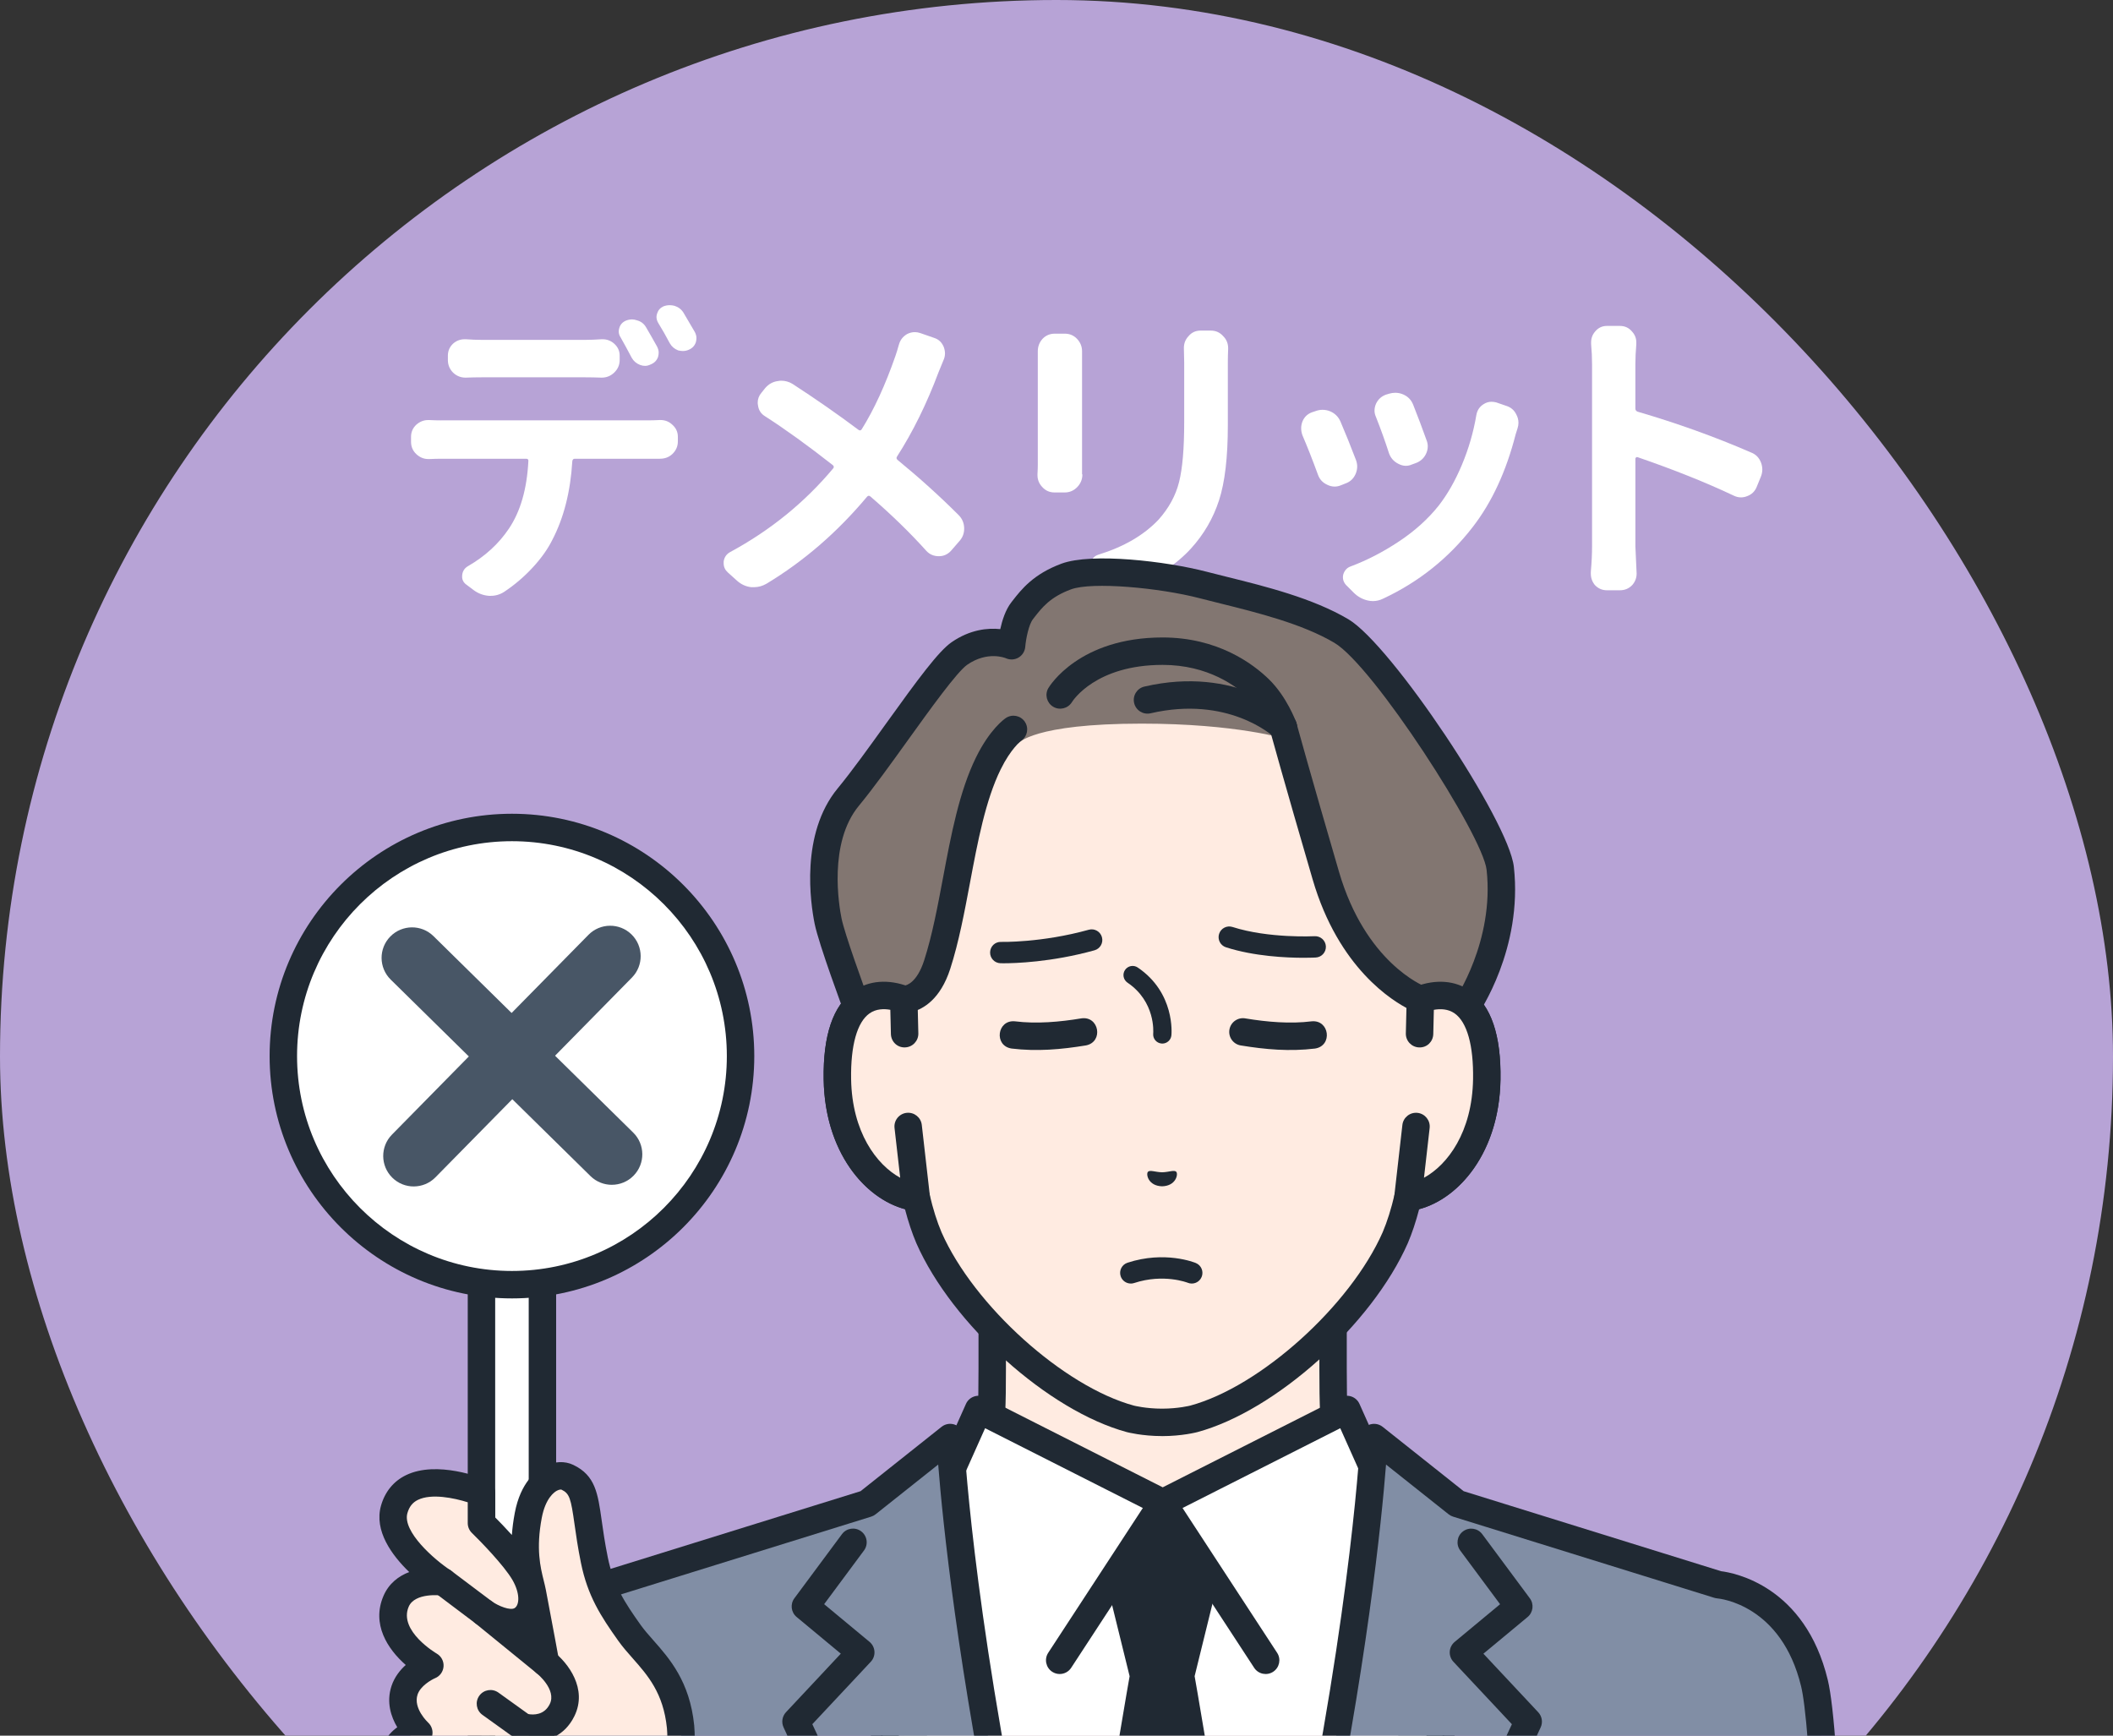 <?xml version="1.0" encoding="UTF-8"?><svg id="pc" xmlns="http://www.w3.org/2000/svg" width="140" height="115" xmlns:xlink="http://www.w3.org/1999/xlink" viewBox="0 0 140 115"><rect x="0" y="0" width="140" height="115" fill="#333333" stroke="none"/><defs><style>.cls-1{fill:#fff;}.cls-2{fill:#202933;}.cls-3{fill:none;}.cls-4{fill:#485666;}.cls-5{fill:#818ea5;}.cls-6{fill:#ffebe1;}.cls-7{fill:#b7a3d6;}.cls-8{fill:#827671;}.cls-9{clip-path:url(#clippath);}</style><clipPath id="clippath"><rect class="cls-3" width="140" height="115"/></clipPath></defs><g class="cls-9"><rect class="cls-7" x="0" y="0" width="140" height="140" rx="70" ry="70"/><path class="cls-1" d="M29.245,27.851h13.761c.191,0,.424-.007.697-.021h.062c.301,0,.561.103.779.308.246.219.369.485.369.8v.308c0,.328-.123.608-.369.841-.219.205-.492.308-.82.308h-5.64c-.096,0-.15.055-.164.164-.123,2.023-.567,3.767-1.333,5.229-.301.602-.731,1.207-1.292,1.814-.561.608-1.189,1.146-1.887,1.61-.273.178-.574.267-.902.267h-.103c-.369-.027-.704-.15-1.005-.369l-.492-.369c-.191-.137-.287-.314-.287-.533,0-.314.13-.547.39-.697,1.135-.656,2.037-1.483,2.707-2.481.766-1.135,1.196-2.625,1.292-4.471.014-.109-.034-.164-.144-.164h-5.619c-.232,0-.499.007-.8.021h-.062c-.301,0-.567-.109-.8-.328s-.349-.492-.349-.82v-.328c0-.314.116-.581.349-.8.232-.205.492-.308.779-.308h.082c.273.014.54.021.8.021ZM38.781,25h-6.87c-.342,0-.69.007-1.046.021h-.021c-.314,0-.588-.109-.82-.328-.232-.232-.349-.513-.349-.841v-.287c0-.314.116-.581.349-.8.219-.191.472-.287.759-.287h.082c.369.027.718.041,1.046.041h6.87c.328,0,.684-.014,1.066-.041h.082c.287,0,.54.096.759.287.246.219.369.485.369.8v.287c0,.328-.123.608-.369.841-.232.219-.506.328-.82.328h-.021c-.369-.014-.725-.021-1.066-.021ZM43.539,22.97c.068.137.103.267.103.39,0,.096-.014.191-.041.287-.082.232-.239.396-.472.492-.137.068-.267.103-.39.103-.109,0-.219-.021-.328-.062-.246-.096-.431-.253-.554-.472-.273-.52-.52-.971-.738-1.354-.082-.123-.123-.253-.123-.39,0-.082.014-.164.041-.246.068-.219.212-.376.431-.472.137-.055.273-.082.41-.082.109,0,.219.021.328.062.26.068.458.219.595.451.232.396.479.827.738,1.292ZM46.041,22.006c.068.137.103.267.103.39,0,.096-.014.191-.041.287-.082.232-.239.396-.472.492-.123.055-.253.082-.39.082-.096,0-.198-.014-.308-.041-.246-.096-.431-.253-.554-.472-.26-.492-.513-.937-.759-1.333-.082-.137-.123-.273-.123-.41,0-.068.014-.144.041-.226.068-.219.205-.376.41-.472.137-.055.28-.082.431-.082.096,0,.198.014.308.041.26.082.458.232.595.451.26.438.513.868.759,1.292Z"/><path class="cls-1" d="M59.556,22.847c.082-.314.267-.554.554-.718.164-.082.335-.123.513-.123.109,0,.226.021.349.062l.943.328c.287.096.492.294.615.595.055.15.082.294.082.431,0,.15-.034.301-.103.451-.123.287-.232.554-.328.8-.779,2.078-1.695,3.938-2.748,5.578-.055.082-.041.157.041.226,1.449,1.189,2.796,2.406,4.04,3.65.246.246.369.547.369.902,0,.328-.116.615-.349.861l-.533.615c-.219.232-.485.349-.8.349-.328,0-.602-.116-.82-.349-1.08-1.203-2.317-2.406-3.712-3.609-.082-.068-.157-.062-.226.021-1.969,2.352-4.19,4.272-6.665,5.763-.26.15-.533.226-.82.226h-.185c-.355-.041-.67-.185-.943-.431l-.615-.554c-.178-.164-.267-.362-.267-.595v-.123c.041-.287.191-.499.451-.636,2.652-1.436,4.922-3.281,6.809-5.537.055-.068.048-.137-.021-.205-1.654-1.299-3.151-2.379-4.491-3.24-.273-.164-.431-.403-.472-.718-.014-.068-.021-.13-.021-.185,0-.246.082-.465.246-.656l.246-.308c.232-.273.52-.431.861-.472.068-.014.137-.021.205-.021.26,0,.506.068.738.205,1.559,1.012,3.021,2.03,4.389,3.056.082.055.15.041.205-.041.82-1.312,1.565-2.933,2.235-4.86.068-.191.144-.438.226-.738Z"/><path class="cls-1" d="M68.761,23.277c0-.314.103-.588.308-.82.219-.232.492-.349.82-.349h.656c.328,0,.602.116.82.349s.328.506.328.82v8.142l.021.021c0,.314-.109.588-.328.82-.232.246-.513.369-.841.369h-.677c-.328,0-.602-.123-.82-.369-.205-.219-.308-.479-.308-.779v-.062c.014-.246.021-.458.021-.636v-7.506ZM78.44,23.052c0-.301.103-.561.308-.779.205-.246.472-.369.8-.369h.677c.328,0,.602.123.82.369.219.219.328.485.328.8v.041c-.014.301-.021.602-.021.902v4.163c0,2.119-.194,3.777-.584,4.974s-1.009,2.259-1.856,3.188c-.943,1.039-2.263,1.914-3.958,2.625-.219.082-.431.123-.636.123-.137,0-.273-.014-.41-.041-.355-.096-.663-.273-.923-.533l-.533-.574c-.137-.137-.205-.287-.205-.451,0-.068.014-.144.041-.226.068-.26.232-.431.492-.513,1.682-.52,3.008-1.292,3.979-2.317.684-.766,1.139-1.6,1.364-2.502s.338-2.215.338-3.938v-3.979l-.021-.964Z"/><path class="cls-1" d="M86.293,28.835c-.055-.15-.082-.308-.082-.472,0-.137.027-.28.082-.431.123-.301.335-.506.636-.615l.246-.082c.15-.055.301-.082.451-.082.178,0,.349.034.513.103.314.137.54.362.677.677.328.766.67,1.613,1.025,2.543.055.15.082.294.082.431,0,.164-.034.328-.103.492-.137.314-.362.526-.677.636l-.308.123c-.137.055-.273.082-.41.082-.164,0-.328-.041-.492-.123-.301-.137-.506-.362-.615-.677-.355-.971-.697-1.839-1.025-2.604ZM97.818,27.502c.055-.314.212-.554.472-.718.164-.109.342-.164.533-.164.096,0,.198.014.308.041l.656.226c.314.096.54.287.677.574.096.178.144.362.144.554,0,.123-.021.246-.062.369l-.123.39c-.629,2.461-1.579,4.512-2.851,6.152-1.586,2.051-3.562,3.63-5.927,4.737-.219.109-.444.164-.677.164-.123,0-.239-.014-.349-.041-.355-.082-.663-.253-.923-.513l-.513-.513c-.123-.137-.191-.287-.205-.451s.027-.321.123-.472.226-.253.39-.308c1.094-.41,2.163-.964,3.209-1.661s1.918-1.483,2.615-2.358c.588-.752,1.104-1.657,1.548-2.718.444-1.059.763-2.156.954-3.291ZM91.174,27.646c-.068-.15-.103-.294-.103-.431,0-.164.034-.321.103-.472.137-.287.355-.485.656-.595l.205-.062c.137-.041.273-.062.41-.062.191,0,.376.041.554.123.301.137.513.362.636.677.314.793.608,1.572.882,2.338.055.137.082.273.082.41,0,.178-.041.349-.123.513-.15.301-.39.506-.718.615l-.226.082c-.123.055-.253.082-.39.082-.164,0-.335-.048-.513-.144-.287-.15-.485-.376-.595-.677-.26-.807-.547-1.606-.861-2.399Z"/><path class="cls-1" d="M116.026,29.983c.314.123.533.349.656.677.055.15.082.301.082.451,0,.164-.034.328-.103.492l-.267.656c-.123.301-.335.506-.636.615-.137.055-.273.082-.41.082-.164,0-.328-.041-.492-.123-1.818-.861-3.938-1.709-6.357-2.543-.041-.014-.075-.007-.103.021s-.041.055-.041.082v5.804l.082,1.805c0,.287-.096.54-.287.759-.219.232-.492.349-.82.349h-.861c-.314,0-.581-.116-.8-.349-.178-.219-.267-.472-.267-.759v-.103c.055-.629.082-1.196.082-1.702v-12.059c0-.438-.021-.882-.062-1.333v-.123c0-.273.089-.513.267-.718.205-.246.465-.369.779-.369h.861c.328,0,.595.123.8.369.191.205.287.444.287.718v.123c-.041.492-.062.937-.062,1.333v2.933c0,.096.048.164.144.205,2.625.766,5.134,1.668,7.526,2.707Z"/><path class="cls-6" d="M100.241,104.671c-7.48-2.812-9.133-5.292-10.427-6.748-1.294-1.457-1.487-2.507-1.487-7.227v-14.675l-11.292,2.581-11.292-2.581v14.675c0,4.72-.193,5.771-1.487,7.227-1.294,1.457-2.948,3.936-10.427,6.748-7.471,2.809,14.839,16.253,14.839,16.253h16.736s22.31-13.443,14.838-16.253Z"/><path class="cls-2" d="M85.403,121.833c-.308,0-.608-.157-.779-.44-.259-.43-.12-.988.309-1.248,6.763-4.076,16.175-11.041,15.926-13.765-.013-.143-.048-.524-.938-.859-7.058-2.654-9.102-5.036-10.454-6.612-.116-.135-.226-.263-.333-.384-1.548-1.743-1.717-3.126-1.717-7.831v-13.535l-10.181,2.327c-.133.031-.272.031-.405,0l-10.181-2.327v13.535c0,4.705-.169,6.088-1.717,7.831-.107.121-.217.249-.333.384-1.352,1.576-3.396,3.958-10.454,6.612-.89.335-.925.715-.938.859-.249,2.724,9.163,9.689,15.925,13.765.43.259.568.818.309,1.248-.259.43-.818.568-1.247.309-2.883-1.737-17.241-10.647-16.797-15.487.069-.757.491-1.786,2.108-2.394,6.622-2.49,8.483-4.659,9.715-6.094.123-.143.239-.279.353-.407,1.036-1.166,1.258-1.865,1.258-6.624v-14.675c0-.277.126-.538.342-.711.216-.172.499-.237.769-.175l11.089,2.535,11.089-2.535c.269-.062.553.003.769.175.216.172.342.434.342.711v14.675c0,4.759.222,5.458,1.258,6.624.114.128.231.264.354.408,1.231,1.435,3.092,3.604,9.714,6.094,1.617.608,2.039,1.638,2.108,2.394.443,4.84-13.915,13.75-16.798,15.487-.147.088-.308.13-.468.13Z"/><path class="cls-1" d="M89.24,93.39l-12.206,6.175-12.206-6.175-2.136,4.78-6.356,5.821s1.781,10.289,4.668,22.101h32.06c2.887-11.811,4.668-22.101,4.668-22.101l-6.356-5.821-2.136-4.78Z"/><path class="cls-2" d="M93.552,124.98c-.062,0-.124-.006-.186-.019-.491-.102-.807-.584-.705-1.075l4.076-19.575-5.974-5.472c-.092-.084-.165-.186-.216-.299l-1.747-3.909-11.355,5.745c-.258.131-.562.13-.82,0l-11.355-5.745-1.747,3.909c-.051.114-.124.215-.216.299l-5.974,5.472,4.076,19.575c.102.491-.213.973-.704,1.075-.489.102-.973-.213-1.075-.704l-4.181-20.081c-.065-.314.039-.639.276-.855l6.217-5.694,2.059-4.607c.101-.227.292-.403.526-.486.234-.083.492-.067.714.045l11.796,5.968,11.796-5.968c.222-.112.48-.129.714-.046.234.083.424.259.526.486l2.059,4.607,6.217,5.694c.236.217.341.542.276.855l-4.181,20.081c-.089.429-.467.724-.889.724Z"/><path class="cls-2" d="M70.211,110.917c-.171,0-.343-.048-.496-.148-.42-.275-.538-.838-.264-1.258l6.823-10.443c.168-.257.454-.412.761-.412h0c.307,0,.593.155.761.412l6.822,10.443c.275.42.156.983-.264,1.258-.42.274-.983.157-1.258-.264l-6.061-9.278-6.062,9.278c-.174.267-.465.412-.762.412Z"/><path class="cls-2" d="M79.151,111.063l1.467-5.957-3.62-5.541-3.62,5.541,1.467,5.957s-1.268,7.138-1.707,10.876c-.064.542-.15,2.02-.251,4.152h8.223c-.101-2.132-.187-3.61-.251-4.152-.439-3.738-1.707-10.876-1.707-10.876Z"/><path class="cls-5" d="M113.852,105l-17.306-5.378-5.503-4.372s-.464,10.653-4.284,29.056c-.123.593-.25,1.189-.379,1.785h34.847c-.239-7.026-.565-12.731-1.007-14.563-1.488-6.172-6.368-6.527-6.368-6.528Z"/><path class="cls-2" d="M86.381,127c-.064,0-.129-.007-.194-.021-.49-.107-.802-.591-.695-1.081.129-.593.255-1.186.377-1.777,3.758-18.103,4.262-28.805,4.266-28.911.015-.341.22-.645.531-.787.311-.141.675-.097.943.115l5.369,4.266,17.06,5.302c.823.101,5.558.953,7.066,7.209.414,1.72.752,6.543,1.031,14.745.017.502-.376.922-.877.939-.504.014-.922-.376-.939-.877-.338-9.922-.721-13.297-.982-14.381-1.304-5.41-5.383-5.82-5.556-5.835-.065-.006-.135-.019-.198-.038l-17.306-5.378c-.107-.033-.207-.086-.296-.156l-4.147-3.295c-.296,3.756-1.269,13.405-4.185,27.452-.124.596-.251,1.195-.381,1.793-.092.425-.469.716-.887.716Z"/><path class="cls-2" d="M96.907,124.077c-.135,0-.271-.03-.4-.093-.45-.221-.636-.766-.415-1.216,2.027-4.124,3.511-7.296,4.081-8.524l-3.873-4.136c-.171-.183-.259-.428-.244-.678.016-.25.134-.482.327-.642l3.007-2.496-2.64-3.558c-.299-.403-.215-.972.188-1.271.403-.299.972-.215,1.271.188l3.153,4.249c.288.388.222.933-.149,1.241l-2.927,2.43,3.632,3.879c.252.269.316.664.163.999-.017.037-1.737,3.79-4.358,9.122-.158.321-.481.508-.816.508Z"/><path class="cls-5" d="M62.952,95.25l-5.503,4.372-17.306,5.378s-4.88.355-6.368,6.528c-.442,1.832-.767,7.537-1.007,14.563h34.847c-.129-.596-.256-1.192-.379-1.785-3.82-18.403-4.284-29.056-4.284-29.056Z"/><path class="cls-2" d="M67.615,127c-.419,0-.795-.291-.887-.716-.13-.598-.257-1.197-.381-1.793-2.916-14.047-3.889-23.696-4.185-27.452l-4.147,3.295c-.088.07-.188.123-.296.156l-17.306,5.378c-.065.02-.132.033-.2.038-.171.015-4.25.424-5.554,5.834-.261,1.084-.644,4.459-.982,14.381-.017.502-.446.891-.939.877-.502-.017-.894-.438-.877-.939.28-8.202.617-13.026,1.032-14.745,1.508-6.257,6.243-7.107,7.066-7.209l17.059-5.302,5.369-4.266c.268-.212.631-.257.943-.115.311.142.516.446.531.787.005.106.508,10.808,4.266,28.911.123.591.249,1.184.377,1.777.106.49-.205.974-.695,1.081-.065.014-.13.021-.194.021Z"/><path class="cls-2" d="M57.088,124.077c-.335,0-.658-.187-.816-.508-2.621-5.332-4.341-9.084-4.358-9.122-.153-.335-.089-.73.163-.999l3.632-3.879-2.927-2.43c-.372-.308-.437-.853-.149-1.241l3.153-4.249c.299-.403.868-.488,1.271-.188.403.299.487.868.188,1.271l-2.64,3.558,3.007,2.496c.193.16.311.392.327.642.016.25-.072.495-.244.678l-3.873,4.136c.569,1.227,2.054,4.4,4.081,8.524.222.45.036.995-.415,1.216-.129.063-.266.093-.4.093Z"/><path class="cls-6" d="M94.11,66.218s0,0-.001,0v-8.806c0-2.54-.634-5.041-1.857-7.267-2.334-4.251-7.055-9.2-15.186-9.235h-.142c-8.131.035-12.852,4.984-15.186,9.235-1.222,2.226-1.857,4.727-1.857,7.267v8.806s0,0,0,0c-1.895-.717-4.488-.25-4.399,5.299.08,4.916,3.039,7.549,5.223,7.822h0c.218.938.494,1.855.843,2.673,2.262,5.133,8.402,10.658,13.345,11.998,0,0,.883.233,2.102.233s2.102-.233,2.102-.233c4.943-1.34,11.083-6.866,13.345-11.998.349-.818.625-1.735.843-2.673h0c2.184-.272,5.143-2.906,5.223-7.821.09-5.549-2.503-6.016-4.398-5.3Z"/><path class="cls-2" d="M76.995,95.152c-1.322,0-2.293-.253-2.334-.263-5.193-1.408-11.576-7.136-13.944-12.51-.284-.666-.537-1.423-.756-2.261-2.66-.71-5.31-3.786-5.388-8.585-.048-2.935.623-4.911,1.993-5.873.686-.482,1.514-.681,2.406-.589v-7.657c0-2.695.681-5.359,1.969-7.704,1.981-3.608,6.692-9.667,15.979-9.707h.146c9.291.04,14.001,6.098,15.982,9.707,1.288,2.346,1.969,5.01,1.969,7.704v7.657c.892-.092,1.72.107,2.406.589,1.37.963,2.04,2.939,1.993,5.873-.078,4.799-2.728,7.875-5.388,8.585-.219.838-.471,1.594-.752,2.252-2.373,5.384-8.756,11.112-13.943,12.519-.047.012-1.018.265-2.339.265ZM58.556,66.868c-.318,0-.65.071-.944.278-.823.578-1.257,2.126-1.221,4.357.072,4.411,2.632,6.711,4.427,6.935.378.047.686.325.773.696.225.966.492,1.815.794,2.522,2.137,4.849,8.096,10.217,12.747,11.478,0,0,.791.201,1.864.201s1.864-.202,1.872-.204c4.643-1.259,10.602-6.627,12.743-11.486.298-.698.565-1.546.79-2.512.086-.371.395-.649.773-.696,1.795-.224,4.355-2.523,4.427-6.934.036-2.231-.397-3.778-1.22-4.357-.656-.461-1.501-.247-1.947-.078-.279.106-.593.068-.839-.102-.246-.17-.393-.449-.393-.747v-8.806c0-2.39-.603-4.751-1.744-6.829-1.789-3.258-6.037-8.728-14.393-8.764h-.138c-8.352.036-12.6,5.506-14.389,8.764-1.141,2.078-1.744,4.44-1.744,6.829v8.806c0,.299-.147.578-.392.748-.246.17-.559.208-.838.102-.246-.093-.614-.2-1.004-.2Z"/><path class="cls-8" d="M67.477,49.248s-1.157-.364-1.992,1.337c-1.804,3.672-2.06,9.216-3.387,13.327-.775,2.402-2.216,2.306-2.216,2.306l-1.918,3.191-1.157-2.58s-1.673-4.484-1.941-5.806c-.302-1.495-.817-5.6,1.338-8.21,2.352-2.848,6.022-8.592,7.368-9.518,1.824-1.256,3.452-.509,3.452-.509,0,0,.132-1.593.704-2.323.572-.73,1.216-1.634,2.917-2.264,1.701-.63,6.382-.142,9.079.562,2.698.704,6.485,1.468,9.155,3.052,2.67,1.583,10.226,13.056,10.522,15.721.572,5.146-2.266,9.224-2.266,9.224l-1.616,2.416-1.411-2.957s-4.344-1.633-6.262-8.201c-1.918-6.568-2.656-9.053-2.656-9.053,0,0-3.233-1.017-9.546-1.017-7.211,0-8.168,1.301-8.168,1.301Z"/><path class="cls-2" d="M85.027,49.075c-.372,0-.72-.23-.854-.599-.009-.025-.49-1.315-1.368-2.169-.865-.842-2.765-2.253-5.773-2.253-4.43,0-5.948,2.367-6.01,2.468-.263.424-.82.561-1.246.303-.426-.258-.567-.808-.314-1.236.081-.137,2.048-3.352,7.569-3.352,3.65,0,5.978,1.734,7.041,2.768,1.188,1.156,1.785,2.785,1.81,2.854.17.472-.074.993-.546,1.163-.102.037-.206.054-.308.054Z"/><path class="cls-2" d="M85.027,49.075c-.223,0-.446-.081-.621-.246-.12-.11-3.066-2.751-8.172-1.568-.49.113-.977-.192-1.09-.68-.113-.489.191-.977.68-1.09,6.087-1.41,9.675,1.872,9.825,2.013.366.343.385.918.041,1.285-.179.191-.421.287-.663.287Z"/><path class="cls-2" d="M57.964,70.318c-.018,0-.036,0-.055-.002-.338-.02-.636-.226-.775-.535l-1.157-2.58c-.008-.018-.015-.036-.022-.054-.069-.186-1.702-4.567-1.98-5.943-.271-1.342-.962-5.953,1.528-8.969.925-1.12,2.08-2.728,3.197-4.283,2.128-2.962,3.483-4.804,4.356-5.405,1.229-.846,2.402-.948,3.218-.863.128-.586.351-1.288.737-1.78l.08-.103c.58-.744,1.374-1.762,3.236-2.453,2.015-.747,6.97-.158,9.625.535.43.112.888.226,1.364.344,2.526.627,5.669,1.408,8.025,2.805,2.835,1.681,10.621,13.331,10.962,16.403.603,5.423-2.299,9.665-2.423,9.843l-1.606,2.402c-.182.272-.497.424-.821.401-.326-.023-.614-.22-.755-.515l-1.268-2.656c-1.15-.564-4.737-2.745-6.458-8.638-1.898-6.5-2.814-9.833-2.823-9.866-.133-.484.152-.984.636-1.117.484-.133.984.152,1.117.636.009.033.921,3.354,2.815,9.837,1.753,6.003,5.554,7.544,5.715,7.607.216.084.396.249.496.457l.723,1.515.728-1.089c.035-.051,2.643-3.893,2.118-8.619-.255-2.293-7.508-13.514-10.082-15.04-2.127-1.261-5.126-2.006-7.537-2.605-.484-.12-.948-.236-1.385-.349-2.675-.698-7.139-1.107-8.534-.589-1.378.511-1.915,1.2-2.434,1.866l-.083.107c-.276.352-.466,1.287-.513,1.839-.025.295-.193.56-.448.709-.256.149-.568.165-.837.041-.038-.016-1.208-.498-2.557.431-.675.465-2.469,2.962-3.911,4.969-1.135,1.58-2.308,3.213-3.272,4.38-2.03,2.458-1.313,6.638-1.148,7.451.206,1.019,1.425,4.389,1.891,5.64l.433.966,1.021-1.7c.189-.314.46-.494.818-.442.133-.017.83-.179,1.313-1.675.531-1.645.898-3.6,1.253-5.49.526-2.799,1.07-5.694,2.182-7.958.917-1.866,1.872-2.54,1.978-2.61.418-.279.982-.166,1.26.252.276.414.168.971-.24,1.252-.035.026-.689.527-1.367,1.907-1.003,2.042-1.524,4.813-2.027,7.492-.366,1.946-.744,3.958-1.31,5.713-.658,2.04-1.807,2.666-2.519,2.855l-1.701,2.831c-.165.274-.461.441-.779.441ZM59.942,65.311h0Z"/><path class="cls-6" d="M59.936,68.491l-.055-2.273c-1.895-.718-4.489-.251-4.399,5.299.08,4.916,3.039,7.549,5.223,7.822l-.535-4.7-.235-6.148Z"/><path class="cls-2" d="M60.705,80.248c-.037,0-.075-.002-.112-.007-2.855-.356-5.935-3.529-6.019-8.709-.048-2.935.623-4.911,1.993-5.874.994-.698,2.285-.801,3.637-.29.346.131.578.458.587.828l.055,2.273c.012.502-.385.918-.887.93-.511.019-.918-.385-.931-.887l-.038-1.604c-.429-.077-.944-.067-1.377.237-.823.578-1.257,2.126-1.221,4.357.057,3.505,1.685,5.676,3.252,6.533l-.375-3.294c-.057-.499.301-.949.8-1.006.5-.056.949.302,1.006.8l.535,4.7c.032.277-.066.553-.264.749-.171.169-.401.263-.639.263Z"/><path class="cls-6" d="M94.109,66.218l-.055,2.273-.235,6.148-.535,4.7c2.184-.272,5.143-2.906,5.223-7.822.09-5.55-2.504-6.017-4.399-5.299Z"/><path class="cls-2" d="M93.285,80.248c-.238,0-.468-.093-.639-.263-.198-.196-.295-.472-.264-.749l.535-4.7c.057-.499.508-.856,1.006-.8.499.057.857.507.8,1.006l-.375,3.294c1.567-.857,3.195-3.028,3.252-6.533.036-2.231-.397-3.779-1.221-4.357-.433-.304-.948-.314-1.377-.237l-.038,1.604c-.012.502-.414.905-.931.887-.502-.012-.899-.429-.887-.93l.055-2.273c.009-.37.241-.697.587-.828,1.351-.511,2.643-.409,3.637.29,1.37.963,2.041,2.939,1.993,5.874-.084,5.179-3.164,8.353-6.019,8.709-.037.005-.075.007-.112.007Z"/><path class="cls-2" d="M66.492,63.824c-.118,0-.189-.002-.205-.002-.39-.011-.697-.336-.686-.726.011-.39.326-.7.726-.687.027.001,2.69.062,5.813-.806.376-.105.766.115.87.492.105.376-.116.766-.492.87-2.863.796-5.313.86-6.026.86Z"/><path class="cls-2" d="M86.38,63.461c-1.134,0-3.273-.092-5.15-.695-.372-.119-.576-.517-.457-.889.119-.372.518-.577.889-.457,2.395.768,5.41.613,5.441.611.388-.018.723.277.745.667.021.39-.277.723-.666.745-.039.002-.335.018-.801.018Z"/><path class="cls-2" d="M76.056,77.647c.13-.15.48.016.941.027.461-.011.812-.178.941-.028.134.155-.021.932-.941.956-.92-.023-1.076-.799-.942-.955Z"/><path class="cls-2" d="M71.956,69.266c-1.657.272-3.244.411-4.935.208-1.184-.183-.961-1.926.233-1.803,1.41.177,2.971.042,4.385-.195,1.184-.18,1.493,1.55.318,1.79h0Z"/><path class="cls-2" d="M74.922,85.045c-.297,0-.574-.189-.671-.486-.122-.371.08-.77.451-.892,2.476-.813,4.448-.016,4.531.019.361.15.532.563.382.924-.149.361-.563.532-.924.382-.012-.005-1.591-.624-3.547.019-.073.024-.148.036-.221.036Z"/><path class="cls-2" d="M82.53,67.48c1.408.235,2.964.368,4.367.192,1.191-.124,1.419,1.618.233,1.803-1.691.203-3.278.063-4.935-.208-.494-.088-.824-.559-.736-1.054.088-.5.572-.831,1.071-.733h0Z"/><path class="cls-2" d="M77.01,69.144c-.02,0-.04,0-.06-.003-.333-.033-.576-.33-.543-.662.007-.083.164-2.107-1.704-3.371-.277-.188-.35-.564-.162-.841.188-.277.564-.35.841-.162,2.479,1.678,2.242,4.38,2.231,4.494-.031.313-.294.546-.602.546Z"/><rect class="cls-1" x="31.9" y="66.395" width="4.039" height="50.49"/><path class="cls-2" d="M35.939,117.793h-4.039c-.502,0-.909-.407-.909-.909v-50.49c0-.502.407-.909.909-.909h4.039c.502,0,.909.407.909.909v50.49c0,.502-.407.909-.909.909ZM32.809,115.976h2.222v-48.672h-2.222v48.672Z"/><circle class="cls-1" cx="33.92" cy="69.974" r="15.147"/><path class="cls-2" d="M33.92,86.03c-8.853,0-16.056-7.203-16.056-16.056s7.202-16.056,16.056-16.056,16.056,7.203,16.056,16.056-7.202,16.056-16.056,16.056ZM33.92,55.736c-7.851,0-14.238,6.387-14.238,14.238s6.387,14.238,14.238,14.238,14.238-6.387,14.238-14.238-6.387-14.238-14.238-14.238Z"/><path class="cls-4" d="M27.41,78.612c-.511,0-1.023-.193-1.416-.58-.795-.782-.806-2.061-.023-2.856l13.018-13.235c.782-.795,2.06-.806,2.856-.024.795.782.806,2.061.023,2.856l-13.018,13.235c-.395.402-.917.603-1.44.603Z"/><path class="cls-4" d="M40.537,78.503c-.511,0-1.023-.193-1.416-.58l-13.235-13.018c-.795-.782-.806-2.061-.023-2.856.782-.795,2.061-.806,2.856-.024l13.235,13.018c.795.782.806,2.061.023,2.856-.395.402-.917.603-1.44.603Z"/><path class="cls-6" d="M41.712,108.198c-1.085-1.524-1.914-2.777-2.33-4.826-.708-3.482-.355-4.803-1.786-5.489-.763-.366-2.168.285-2.592,2.518-.52,2.744.084,4.134.271,5.112.497,2.597.869,4.658.869,4.658l-4.087-3.329s1.558,1.117,2.549.462c.801-.529.873-1.804.131-3.08-.742-1.276-2.836-3.304-2.836-3.304v-2.02s-4.888-2.026-5.78,1.112c-.641,2.254,3.246,4.804,3.246,4.804,0,0-2.421-.35-3.122,1.29-1.019,2.384,2.241,4.25,2.241,4.25,0,0-1.312.538-1.679,1.639-.505,1.513.948,2.813.948,2.813,0,0-1.019.116-1.527,1.103-.648,1.258-.531,3.006,1.885,5.015,1.676,1.393,4.656,5.167,4.656,5.167h11.89s.632-9.764.435-11.687c-.35-3.426-2.296-4.682-3.381-6.206Z"/><path class="cls-2" d="M44.658,127c-.02,0-.039,0-.06-.002-.501-.032-.881-.465-.848-.966.174-2.695.593-10.02.438-11.536-.237-2.32-1.27-3.489-2.269-4.62-.34-.385-.662-.749-.948-1.152-1.171-1.646-2.035-2.981-2.48-5.172-.209-1.029-.329-1.878-.425-2.56-.241-1.709-.326-2.033-.864-2.291-.019-.009-.127-.022-.298.067-.174.091-.759.489-1.008,1.801-.391,2.061-.09,3.273.13,4.158.055.222.105.425.141.614.498,2.602.871,4.667.871,4.667.067.374-.105.751-.433.944-.328.193-.741.162-1.036-.078l-4.087-3.329c-.381-.31-.446-.867-.148-1.257.298-.39.852-.473,1.252-.186.44.311,1.233.631,1.518.442.323-.214.356-.987-.154-1.865-.556-.956-2.125-2.568-2.683-3.109-.177-.171-.276-.407-.276-.653v-1.379c-.914-.287-2.4-.596-3.298-.161-.355.172-.577.452-.7.881-.346,1.218,1.784,3.083,2.87,3.795.356.234.502.683.351,1.082-.151.399-.561.638-.98.577-.013-.002-1.747-.21-2.156.747-.687,1.608,1.833,3.09,1.859,3.105.3.174.476.503.452.849s-.24.648-.561.78c-.256.108-.972.519-1.161,1.085-.306.919.686,1.842.696,1.852.262.241.362.614.252.953-.11.339-.405.584-.759.624-.008.001-.551.09-.822.617-.603,1.172-.046,2.484,1.658,3.9,1.729,1.437,4.664,5.146,4.788,5.303.311.394.244.965-.15,1.276-.394.311-.966.244-1.276-.15-.029-.037-2.941-3.716-4.524-5.032-3.21-2.669-2.701-4.986-2.112-6.13.237-.461.563-.801.903-1.046-.407-.687-.739-1.658-.378-2.741.195-.586.561-1.044.94-1.387-1.205-1.056-2.275-2.704-1.476-4.571.353-.826.999-1.315,1.706-1.586-1.149-1.111-2.341-2.734-1.868-4.399.263-.925.837-1.624,1.658-2.021,2.052-.992,5.013.182,5.344.319.34.141.561.472.561.84v1.64c.26.261.671.682,1.107,1.165.032-.449.093-.938.195-1.473.381-2.008,1.407-2.798,1.984-3.09.637-.322,1.327-.35,1.893-.079,1.459.699,1.625,1.884,1.878,3.676.092.658.208,1.476.406,2.451.375,1.845,1.107,2.972,2.18,4.481.231.324.521.653.829,1.002,1.078,1.22,2.419,2.738,2.715,5.638.202,1.976-.406,11.436-.433,11.838-.031.481-.431.85-.906.85Z"/><path class="cls-2" d="M35.283,115.411c-.354,0-.673-.052-.916-.124-.098-.029-.19-.074-.273-.133l-2.13-1.53c-.407-.293-.501-.861-.208-1.268.293-.408.861-.5,1.268-.208l1.982,1.424c.318.056,1.05.09,1.42-.665.469-.957-.834-2.012-.847-2.023-.391-.312-.458-.883-.148-1.275.31-.393.878-.462,1.271-.154.923.722,2.248,2.431,1.356,4.251-.656,1.339-1.84,1.704-2.777,1.704Z"/><path class="cls-2" d="M35.247,119.825c-.533,0-1.085-.136-1.601-.404-1.797-.933-2.774-1.451-2.903-1.537-.416-.28-.527-.845-.246-1.262.273-.406.817-.521,1.23-.266.05.029.439.249,2.757,1.452.395.205.821.256,1.143.136.095-.036.265-.12.33-.283.331-.837-1.097-2.045-1.799-2.467-.43-.259-.569-.817-.31-1.247.259-.43.817-.569,1.247-.311,1.323.796,3.349,2.679,2.553,4.693-.239.605-.731,1.073-1.384,1.317-.32.12-.664.179-1.016.179Z"/><path class="cls-2" d="M32.057,107.75c-.19,0-.382-.06-.546-.183l-2.691-2.026c-.401-.302-.481-.872-.179-1.273.302-.401.872-.482,1.273-.179l2.691,2.026c.401.302.481.872.179,1.273-.179.237-.451.362-.727.362Z"/></g></svg>